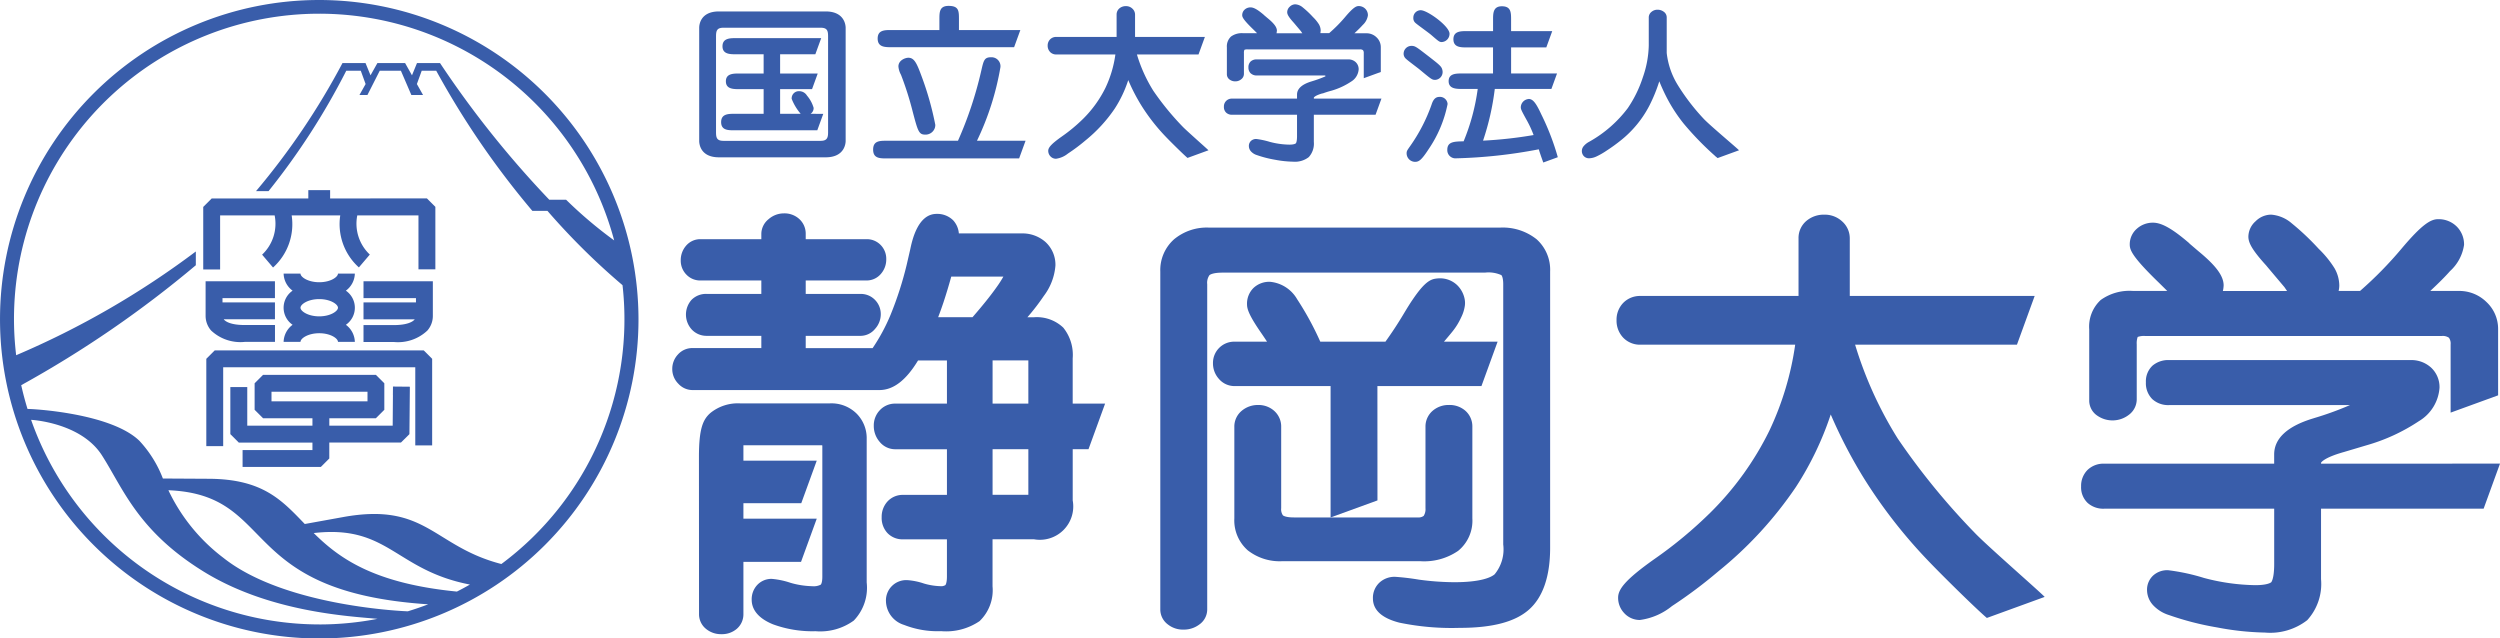 <svg xmlns="http://www.w3.org/2000/svg" width="187.947" height="48" viewBox="0 0 187.947 48">
  <g id="logo_header" transform="translate(-45.222 -49.208)">
    <g id="logo" transform="translate(43.294 47.282)">
      <path d="M51.055,39.585v-.627H49.416v.629l-7.266,0-.634.635v4.7h1.269V40.86l4.1,0a3.194,3.194,0,0,1-.943,2.95l.822.967a4.382,4.382,0,0,0,1.4-3.918l3.653,0a4.374,4.374,0,0,0,1.4,3.91l.822-.966a3.189,3.189,0,0,1-.942-2.944l4.6,0v4.056h1.27V40.215l-.636-.635Z" transform="translate(-24.309 -22.739)" fill="#395daa"/>
      <path d="M47.185,57.977V56.709H41.972V59.23c0,.026,0,.054,0,.089a1.674,1.674,0,0,0,.412,1.091,3.212,3.212,0,0,0,2.536.858h2.268V60H44.917c-1.029,0-1.417-.249-1.557-.4-.011-.012-.016-.023-.025-.035h3.851V58.3H43.242v-.321Z" transform="translate(-24.587 -33.639)" fill="#395daa"/>
      <path d="M42.749,70.173l-.635.634V77.37h1.269V71.442H57.824v5.875h1.269V70.807l-.635-.634Z" transform="translate(-24.676 -41.906)" fill="#395daa"/>
      <path d="M49.889,76.206h7.217v.725H49.889Zm9.129.249S59,77.983,59,78.759H54.236V78.2h3.5l.635-.635V75.572l-.635-.635H49.255l-.635.635v1.994l.635.635h3.712v.559h-4.9V75.854H46.795v3.54l.634.635h5.538v.562H47.715v1.269H53.6l.634-.635v-1.2h5.389l.635-.629.033-3.567-1.27-.012-.006.635" transform="translate(-27.55 -44.831)" fill="#395daa"/>
      <path d="M59.851,57.135c.846,0,1.408.391,1.408.648s-.562.649-1.408.649-1.409-.391-1.409-.649.562-.648,1.409-.648M57.173,60.35h1.269c0-.259.562-.649,1.409-.649s1.408.391,1.408.649h1.269a1.649,1.649,0,0,0-.675-1.283,1.556,1.556,0,0,0,0-2.566,1.647,1.647,0,0,0,.675-1.283H61.259c0,.259-.562.649-1.408.649s-1.409-.391-1.409-.649H57.173a1.647,1.647,0,0,0,.675,1.283,1.556,1.556,0,0,0,0,2.566,1.649,1.649,0,0,0-.675,1.283" transform="translate(-33.923 -32.723)" fill="#395daa"/>
      <path d="M77.948,56.708H72.735v1.269h3.944V58.3H72.735v1.269h3.851c-.01.012-.015.023-.026.035-.14.148-.529.4-1.557.4H72.735v1.269H75a3.212,3.212,0,0,0,2.536-.858,1.671,1.671,0,0,0,.412-1.091c0-.036,0-.063,0-.089Z" transform="translate(-43.479 -33.638)" fill="#395daa"/>
      <path d="M39.619,44.328C34.491,43,33.992,39.662,27.715,40.8l-2.874.52c-1.739-1.805-3.165-3.383-7.227-3.4L14.173,37.9a8.7,8.7,0,0,0-1.765-2.834c-2.161-2.1-8.131-2.41-8.411-2.394q-.271-.879-.474-1.789A81.721,81.721,0,0,0,16.65,21.866V20.831a64.442,64.442,0,0,1-13.507,7.8A22.946,22.946,0,0,1,48.1,20a32.464,32.464,0,0,1-3.611-3.056H43.224A75.387,75.387,0,0,1,35.009,6.668H33.276l-.376.92-.517-.92H30.3l-.517.92-.375-.92H27.675a54.342,54.342,0,0,1-6.5,9.627h.942A52.382,52.382,0,0,0,27.96,7.244h1.091l.363,1-.462.822h.6l.924-1.821h1.592l.784,1.821h.879l-.462-.822.363-1h1.091A63.7,63.7,0,0,0,41.95,17.779h1.135a51.959,51.959,0,0,0,5.644,5.586,22.918,22.918,0,0,1-9.11,20.964M36.277,46.4c-6.305-.619-8.884-2.541-10.765-4.4,5.629-.645,6.118,2.783,11.744,3.872q-.482.276-.979.528m-3.69,1.484s-9.18-.305-13.857-4.015a13.751,13.751,0,0,1-4.143-5.088c8.257.337,5.031,7.624,19.532,8.577q-.754.288-1.533.526m-6.658.986A22.984,22.984,0,0,1,4.266,33.489S8,33.675,9.592,36.16s2.688,5.679,7.655,8.743,10.992,3.35,13.061,3.547a22.965,22.965,0,0,1-4.379.421m0-46.945a24,24,0,1,0,24,24,24.027,24.027,0,0,0-24-24" transform="translate(0 0)" fill="#395daa"/>
      <path d="M242.342,14.547a.6.6,0,0,1-.171-.455.577.577,0,0,1,.176-.447.658.658,0,0,1,.452-.149h6.87a.8.8,0,0,1,.558.2.724.724,0,0,1,.231.549,1.169,1.169,0,0,1-.573.924,5.267,5.267,0,0,1-1.479.682,6.3,6.3,0,0,0-.661.209l.008-.014c-.553.157-.65.294-.664.321l0,.007v.071h5.081l-.442,1.212h-4.64V19.7a1.5,1.5,0,0,1-.382,1.143,1.694,1.694,0,0,1-1.18.343,7.964,7.964,0,0,1-1.359-.146,8.265,8.265,0,0,1-1.362-.35.99.99,0,0,1-.42-.253.606.606,0,0,1-.181-.421.516.516,0,0,1,.161-.394.566.566,0,0,1,.4-.143,6.2,6.2,0,0,1,1.018.22,6.062,6.062,0,0,0,1.465.206c.363,0,.464-.08.481-.095s.095-.108.095-.542V17.658h-4.875a.631.631,0,0,1-.448-.155.574.574,0,0,1-.174-.442.586.586,0,0,1,.622-.615h4.875v-.3c0-.44.362-.773,1.077-.991l.044-.014a9.148,9.148,0,0,0,1.016-.37l-.015-.067H242.8a.634.634,0,0,1-.457-.161" transform="translate(-146.387 -7.105)" fill="#395daa"/>
      <path d="M244.691,4.944h1.894l-.113-.165-.523-.62c-.413-.454-.5-.646-.5-.8a.562.562,0,0,1,.194-.412.6.6,0,0,1,.417-.179.976.976,0,0,1,.568.241,6.93,6.93,0,0,1,.762.721,2.869,2.869,0,0,1,.444.542.965.965,0,0,1,.132.475l-.022.188.039,0h.623l.01-.009A10.876,10.876,0,0,0,249.8,3.729c.582-.69.82-.829,1.017-.829a.7.7,0,0,1,.5.2.686.686,0,0,1,.2.5,1.221,1.221,0,0,1-.391.724c-.132.15-.315.333-.56.562l-.065.06h.9a1.067,1.067,0,0,1,.765.306,1.009,1.009,0,0,1,.32.753V7.856l-1.281.467V6.431a.327.327,0,0,0-.059-.216.351.351,0,0,0-.227-.059h-8.45a.58.58,0,0,0-.224.029l-.011.005-.006.012a.541.541,0,0,0-.032.229V8a.513.513,0,0,1-.212.41.683.683,0,0,1-.439.15.691.691,0,0,1-.418-.13h0a.484.484,0,0,1-.213-.392V6a1.007,1.007,0,0,1,.314-.811,1.381,1.381,0,0,1,.907-.248h1.051l-.283-.281c-.772-.746-.836-.936-.836-1.078a.558.558,0,0,1,.194-.425A.645.645,0,0,1,242.7,3c.232,0,.525.165.981.553l.044.043.242.206c.5.408.708.692.708.951l-.017.127-.012.066Z" transform="translate(-146.751 -0.518)" fill="#395daa"/>
      <path d="M206.178,6.561a.665.665,0,0,1-.18-.472.653.653,0,0,1,.183-.472.631.631,0,0,1,.458-.184h4.542V3.759a.6.6,0,0,1,.213-.474.737.737,0,0,1,.49-.167.684.684,0,0,1,.478.183.609.609,0,0,1,.206.457V5.433h5.25l-.479,1.317h-4.63l.013.045a11.16,11.16,0,0,0,1.215,2.68,20.562,20.562,0,0,0,2.22,2.714c.207.213.8.74,1.27,1.166.307.274.566.506.661.6l-1.577.575c-.337-.289-1.321-1.261-1.694-1.656a14.414,14.414,0,0,1-1.774-2.286,13.856,13.856,0,0,1-.95-1.824l-.036-.085-.029.087a8.986,8.986,0,0,1-.987,2.055,11.019,11.019,0,0,1-2.209,2.4,13.343,13.343,0,0,1-1.311.981,1.806,1.806,0,0,1-.895.39.565.565,0,0,1-.42-.182.6.6,0,0,1-.165-.415c0-.22.173-.478,1.033-1.084a12.212,12.212,0,0,0,1.587-1.319,8.666,8.666,0,0,0,1.684-2.337,8.57,8.57,0,0,0,.739-2.462l.006-.041h-4.451a.627.627,0,0,1-.461-.189" transform="translate(-125.308 -0.731)" fill="#395daa"/>
      <path d="M320.067,14.814c.07.059.138.112.2.164l1.609-.586c-.154-.171-2.176-1.86-2.648-2.359a15.956,15.956,0,0,1-1.978-2.582,5.791,5.791,0,0,1-.809-2.374V4.4a.518.518,0,0,0-.223-.423.763.763,0,0,0-.476-.152.674.674,0,0,0-.445.161.533.533,0,0,0-.206.414v2.12a7.691,7.691,0,0,1-.441,2.375,9.067,9.067,0,0,1-1.134,2.325,9.289,9.289,0,0,1-2.836,2.493l-.125.07a1.347,1.347,0,0,0-.347.287.57.57,0,0,0-.147.365.557.557,0,0,0,.152.4.536.536,0,0,0,.4.159,1.4,1.4,0,0,0,.56-.144,5.676,5.676,0,0,0,.769-.445,12.659,12.659,0,0,0,1.09-.792,7.866,7.866,0,0,0,.864-.809,7.982,7.982,0,0,0,1.244-1.775,11.75,11.75,0,0,0,.743-1.824,14.058,14.058,0,0,0,.676,1.446,11.834,11.834,0,0,0,1.154,1.732,22.528,22.528,0,0,0,2.354,2.425" transform="translate(-189.211 -1.168)" fill="#395daa"/>
      <path d="M147.624,4.152H139.6c-1.457,0-1.483,1.1-1.483,1.227v8.513c0,.179.064,1.227,1.483,1.227h8.027c1.457,0,1.5-1.1,1.5-1.227V5.379c0-.179-.077-1.227-1.5-1.227m.179,9.076c0,.408-.064.652-.562.652h-7.3c-.5,0-.562-.231-.562-.652v-7.2c0-.422.064-.652.562-.652h7.3c.5,0,.562.23.562.652Zm-7.938-6.456c0,.6.575.6,1.022.6h2.071V8.818h-1.815c-.46,0-1.023,0-1.023.587s.562.589,1.023.589h1.815v1.853h-2.173c-.473,0-1.022,0-1.022.626s.55.614,1.022.614h6.207l.449-1.234c-.079,0-.885-.006-.955-.006a.509.509,0,0,0,.23-.447,2.432,2.432,0,0,0-.5-.921.679.679,0,0,0-.588-.332.539.539,0,0,0-.562.576,3.922,3.922,0,0,0,.677,1.124H144.2V9.994h2.4l.426-1.171c-.095,0-.191-.005-.284-.005H144.2V7.373h2.648l.442-1.215h-6.4c-.448,0-1.022,0-1.022.614" transform="translate(-83.624 -1.366)" fill="#395daa"/>
      <path d="M173.361,6.178h9.234l.47-1.291h-4.616V4.094c0-.639,0-1.023-.78-1.023-.69,0-.69.474-.69,1.023v.792h-3.618c-.5,0-1.023,0-1.023.639s.525.652,1.023.652m1.291.792c-.255,0-.754.2-.754.653a1.547,1.547,0,0,0,.192.626,23.8,23.8,0,0,1,.882,2.774c.384,1.457.46,1.726.933,1.726a.736.736,0,0,0,.742-.537.9.9,0,0,0,.025-.192,22.845,22.845,0,0,0-1.036-3.668c-.345-.933-.536-1.381-.984-1.381m5.152,6.239a20.8,20.8,0,0,0,1.764-5.535.675.675,0,0,0-.7-.742c-.512,0-.562.231-.741,1.01a28.615,28.615,0,0,1-1.751,5.267h-5.356c-.524,0-1.023,0-1.023.664s.5.665,1.023.665h9.952l.484-1.329Z" transform="translate(-104.428 -0.702)" fill="#395daa"/>
      <path d="M277.687,8.682a.591.591,0,0,0,.575-.665c-.051-.332-.153-.409-1.074-1.124-.895-.69-.984-.768-1.266-.768a.591.591,0,0,0-.588.6.508.508,0,0,0,.191.383c.128.128.858.665,1.01.793.843.7.933.779,1.15.779M277.406,5.3c.589.511.627.537.806.537a.619.619,0,0,0,.574-.626c0-.55-1.572-1.7-2.121-1.764a.554.554,0,0,0-.6.575.464.464,0,0,0,.166.384c.154.14,1,.741,1.176.895m7.325,4.819a.638.638,0,0,0-.588.626c0,.14.064.269.4.882a8.019,8.019,0,0,1,.562,1.2,31.785,31.785,0,0,1-3.8.422,19.537,19.537,0,0,0,.882-3.886h4.256l.423-1.163h-3.452V6.241h2.646l.446-1.226h-3.093V4.171c0-.55,0-1.023-.69-1.023-.665,0-.665.524-.665,1.023v.844H280.1c-.472,0-1.022,0-1.022.613s.55.613,1.022.613h1.956V8.2h-2.327c-.447,0-1.01,0-1.01.575s.562.588,1.01.588h1.176a15.764,15.764,0,0,1-1.06,3.938c-.716.013-1.227.025-1.227.639a.615.615,0,0,0,.677.638,37.441,37.441,0,0,0,6.2-.677c.073.233.131.418.339.993l1.092-.4a18.685,18.685,0,0,0-1.239-3.216c-.409-.883-.639-1.163-.959-1.163m-6.711-.154c-.4,0-.524.409-.588.6a12.692,12.692,0,0,1-1.6,3.093c-.243.346-.269.384-.269.563a.642.642,0,0,0,.627.626c.281,0,.473-.1,1.022-.946a9.174,9.174,0,0,0,1.431-3.4.576.576,0,0,0-.626-.537" transform="translate(-167.884 -0.75)" fill="#395daa"/>
      <path d="M425.335,79.845v-.069c.02-.035.235-.387,1.7-.8l1.726-.514a14,14,0,0,0,3.929-1.811,3.179,3.179,0,0,0,1.552-2.517,2,2,0,0,0-.64-1.516,2.2,2.2,0,0,0-1.536-.56H413.926a1.828,1.828,0,0,0-1.258.417,1.61,1.61,0,0,0-.5,1.251,1.683,1.683,0,0,0,.48,1.266,1.764,1.764,0,0,0,1.274.45H427.51a23.485,23.485,0,0,1-2.673.971l-.116.037c-1.925.588-2.91,1.5-2.91,2.706v.69H409.034a1.725,1.725,0,0,0-1.258.476,1.694,1.694,0,0,0-.479,1.241,1.61,1.61,0,0,0,.491,1.234,1.759,1.759,0,0,0,1.247.434h12.778v4.16c0,1.135-.221,1.363-.221,1.366-.024.022-.26.223-1.207.223a15.817,15.817,0,0,1-3.844-.541,15.288,15.288,0,0,0-2.711-.584,1.578,1.578,0,0,0-1.116.4,1.449,1.449,0,0,0-.46,1.107,1.7,1.7,0,0,0,.506,1.174,2.739,2.739,0,0,0,1.145.692,21.863,21.863,0,0,0,3.609.928,21.053,21.053,0,0,0,3.606.388,4.537,4.537,0,0,0,3.177-.933,4.039,4.039,0,0,0,1.038-3.083v-5.3h12.224l1.23-3.385Z" transform="translate(-248.914 -43.062)" fill="#395daa"/>
      <path d="M409.474,58.842a2.008,2.008,0,0,0,2.373-.051,1.454,1.454,0,0,0,.6-1.158V53.491a1.426,1.426,0,0,1,.072-.561,1.387,1.387,0,0,1,.555-.072h22.309a.811.811,0,0,1,.535.132.749.749,0,0,1,.127.5v5.13l3.57-1.3v-4.96a2.761,2.761,0,0,0-.873-2.053,2.909,2.909,0,0,0-2.085-.835h-2.143c.622-.578,1.122-1.078,1.485-1.491a3.3,3.3,0,0,0,1.056-1.973,1.9,1.9,0,0,0-.553-1.38,1.927,1.927,0,0,0-1.4-.551c-.546,0-1.195.371-2.751,2.22a28.75,28.75,0,0,1-3.116,3.175h-1.611a1.766,1.766,0,0,0,.051-.416,2.659,2.659,0,0,0-.364-1.3,7.678,7.678,0,0,0-1.185-1.452,19.083,19.083,0,0,0-2.025-1.915,2.68,2.68,0,0,0-1.555-.654,1.674,1.674,0,0,0-1.165.5,1.57,1.57,0,0,0-.541,1.157c0,.418.226.946,1.337,2.162-.014-.01,1.371,1.628,1.371,1.628s.12.173.2.293h-4.825a2.112,2.112,0,0,0,.057-.416c0-.713-.568-1.484-1.9-2.579l-.633-.541c-.027-.025-.1-.1-.1-.1l-.024-.018c-1.219-1.04-2.013-1.481-2.648-1.481a1.792,1.792,0,0,0-1.212.448,1.552,1.552,0,0,0-.541,1.191c0,.411.166.916,2.23,2.911,0,0,.262.258.591.583h-2.553a3.708,3.708,0,0,0-2.452.679,2.733,2.733,0,0,0-.863,2.209v5.372a1.366,1.366,0,0,0,.6,1.11" transform="translate(-249.882 -25.673)" fill="#395daa"/>
      <path d="M344.646,74.059,349,72.474c-.333-.365-4.263-3.79-5.2-4.759a52.931,52.931,0,0,1-5.851-7.153,29.281,29.281,0,0,1-3.2-7.049h12.166l1.333-3.664h-13.9V45.521a1.7,1.7,0,0,0-.573-1.277,1.912,1.912,0,0,0-1.327-.507,2.02,2.02,0,0,0-1.353.462,1.678,1.678,0,0,0-.6,1.322v4.328H318.6a1.754,1.754,0,0,0-1.276.513,1.812,1.812,0,0,0-.51,1.31,1.851,1.851,0,0,0,.5,1.312,1.743,1.743,0,0,0,1.285.529h11.645a22.461,22.461,0,0,1-1.945,6.472,22.787,22.787,0,0,1-4.426,6.147A32.109,32.109,0,0,1,319.7,69.6c-2.3,1.623-2.768,2.327-2.768,2.937a1.667,1.667,0,0,0,.462,1.159,1.584,1.584,0,0,0,1.176.512,4.812,4.812,0,0,0,2.411-1.045,34.978,34.978,0,0,0,3.472-2.6,29.135,29.135,0,0,0,5.849-6.358,23.719,23.719,0,0,0,2.615-5.446,36.72,36.72,0,0,0,2.514,4.828,38.106,38.106,0,0,0,4.7,6.052c1.041,1.1,3.682,3.705,4.52,4.414" transform="translate(-193.356 -25.673)" fill="#395daa"/>
      <path d="M159.647,57.791h-2.689V54.546h2.689Zm0,6.861h-2.689V61.221h2.689ZM155.45,51.3h-2.585c.138-.358.272-.731.4-1.114v0c.2-.606.4-1.262.587-1.943h3.92a8.557,8.557,0,0,1-.526.817c-.452.639-1.067,1.4-1.8,2.243m9.972,6.49h-2.437v-3.4a3.268,3.268,0,0,0-.706-2.308,2.889,2.889,0,0,0-2.211-.783h-.488a16.533,16.533,0,0,0,1.236-1.606,4.335,4.335,0,0,0,.871-2.281,2.314,2.314,0,0,0-.749-1.772A2.61,2.61,0,0,0,159.123,45h-4.7a1.661,1.661,0,0,0-.431-.99,1.7,1.7,0,0,0-1.242-.479c-1.416,0-1.841,2-1.981,2.66l-.27,1.173a26.128,26.128,0,0,1-1.214,3.764,14.074,14.074,0,0,1-1.345,2.494H142.91V52.7h4.134a1.418,1.418,0,0,0,1.078-.523,1.642,1.642,0,0,0,.431-1.093,1.522,1.522,0,0,0-.43-1.082,1.476,1.476,0,0,0-1.079-.454H142.91V48.537h4.574a1.4,1.4,0,0,0,1.081-.5,1.644,1.644,0,0,0,.4-1.1,1.482,1.482,0,0,0-.432-1.079,1.444,1.444,0,0,0-1.045-.426H142.91v-.4a1.485,1.485,0,0,0-.478-1.11,1.645,1.645,0,0,0-1.158-.43,1.745,1.745,0,0,0-1.152.433,1.433,1.433,0,0,0-.549,1.107v.4H134.99a1.4,1.4,0,0,0-1.082.5,1.653,1.653,0,0,0-.394,1.1,1.489,1.489,0,0,0,.422,1.061,1.436,1.436,0,0,0,1.055.445h4.582v1.009h-4.109a1.523,1.523,0,0,0-1.137.446,1.664,1.664,0,0,0,.026,2.241,1.513,1.513,0,0,0,1.111.465h4.109v.919h-5.188a1.447,1.447,0,0,0-1.082.484,1.575,1.575,0,0,0-.426,1.093,1.55,1.55,0,0,0,.453,1.1,1.443,1.443,0,0,0,1.054.48h14.062c1.056,0,2.007-.735,2.909-2.226h2.172v3.245h-3.895a1.56,1.56,0,0,0-1.142.486,1.653,1.653,0,0,0-.463,1.181,1.814,1.814,0,0,0,.444,1.21,1.506,1.506,0,0,0,1.161.554h3.895v3.431h-3.3a1.55,1.55,0,0,0-1.174.5,1.709,1.709,0,0,0-.433,1.178,1.667,1.667,0,0,0,.432,1.189,1.557,1.557,0,0,0,1.174.474h3.3V70.8c0,.5-.11.629-.115.636a.594.594,0,0,1-.384.083,4.885,4.885,0,0,1-1.231-.2,4.955,4.955,0,0,0-1.248-.254,1.526,1.526,0,0,0-1.605,1.6,1.915,1.915,0,0,0,1.36,1.766,6.9,6.9,0,0,0,2.785.47,4.473,4.473,0,0,0,2.889-.753,3.218,3.218,0,0,0,.978-2.616V67.992h3.11a2.508,2.508,0,0,0,2.917-2.92v-3.85h1.187l1.249-3.431" transform="translate(-80.409 -25.525)" fill="#395daa"/>
      <path d="M138.089,96.332a1.412,1.412,0,0,0,.536,1.116,1.758,1.758,0,0,0,1.157.389,1.7,1.7,0,0,0,1.144-.4,1.437,1.437,0,0,0,.5-1.1V92.4h4.332l1.181-3.244h-5.513V87.993h4.349l1.164-3.2h-5.513V83.666s0-.024,0-.03l.056,0h5.851l.019,0a.778.778,0,0,1,.007.1v9.782c0,.476-.112.591-.116.595a1.156,1.156,0,0,1-.646.118,6.351,6.351,0,0,1-1.619-.251,6.038,6.038,0,0,0-1.419-.3,1.461,1.461,0,0,0-1.1.464,1.573,1.573,0,0,0-.411,1.105c0,.545.278,1.309,1.6,1.847a8.594,8.594,0,0,0,3.195.519,4.291,4.291,0,0,0,2.88-.8,3.552,3.552,0,0,0,.971-2.866v-10.9a2.613,2.613,0,0,0-.752-1.787,2.688,2.688,0,0,0-2.005-.776h-6.767a3.281,3.281,0,0,0-2.217.715c-.577.5-.87,1.192-.87,3.314Z" transform="translate(-83.609 -48.235)" fill="#395daa"/>
      <path d="M259.174,91.787a2.923,2.923,0,0,0,1.079-2.449V82.452a1.566,1.566,0,0,0-.527-1.208,1.8,1.8,0,0,0-1.227-.432,1.83,1.83,0,0,0-1.234.439,1.563,1.563,0,0,0-.536,1.2v6.119a.939.939,0,0,1-.134.578.631.631,0,0,1-.431.118h-9.332c-.607,0-.79-.131-.821-.157a.8.8,0,0,1-.13-.539V82.452a1.571,1.571,0,0,0-.519-1.192,1.758,1.758,0,0,0-1.2-.447,1.876,1.876,0,0,0-1.234.425,1.537,1.537,0,0,0-.569,1.215v6.887a3,3,0,0,0,1.01,2.4,3.893,3.893,0,0,0,2.6.816h10.36a4.515,4.515,0,0,0,2.846-.771" transform="translate(-147.635 -48.44)" fill="#395daa"/>
      <path d="M256.192,47.106a4.083,4.083,0,0,0-2.718-.847H231.617a3.851,3.851,0,0,0-2.646.882,3.1,3.1,0,0,0-1.031,2.429v25.4a1.4,1.4,0,0,0,.564,1.119,1.821,1.821,0,0,0,1.174.392,1.925,1.925,0,0,0,1.189-.379,1.384,1.384,0,0,0,.6-1.132V50.513a.989.989,0,0,1,.17-.68c.052-.044.277-.189.989-.189h19.718a2.34,2.34,0,0,1,1.231.185c.049.037.146.23.146.684V70.082a2.941,2.941,0,0,1-.65,2.245c-.266.221-1.015.591-3.034.591a20.4,20.4,0,0,1-2.667-.195,17.834,17.834,0,0,0-1.776-.211,1.676,1.676,0,0,0-1.183.44,1.565,1.565,0,0,0-.486,1.185c0,.87.668,1.482,1.986,1.821a19.381,19.381,0,0,0,4.54.392c2.461,0,4.164-.45,5.207-1.374s1.589-2.493,1.589-4.636V49.57a3.08,3.08,0,0,0-1.051-2.464" transform="translate(-138.782 -27.222)" fill="#395daa"/>
      <path d="M250.555,64.244h7.821l1.215-3.339h-4.032c.222-.263.447-.524.66-.792a4.984,4.984,0,0,0,.632-1.034,2.862,2.862,0,0,0,.281-.9,1.641,1.641,0,0,0-.007-.415,1.992,1.992,0,0,0-.555-1.091,1.859,1.859,0,0,0-1.274-.531,2.268,2.268,0,0,0-.406.032c-.377.061-.773.312-1.4,1.162-.1.135-.2.28-.307.437-.2.292-.409.634-.651,1.037-.439.739-.9,1.435-1.372,2.093h-4.9a22.633,22.633,0,0,0-1.741-3.193,2.63,2.63,0,0,0-2.031-1.306,1.724,1.724,0,0,0-1.249.463,1.657,1.657,0,0,0-.486,1.24c0,.364.182.869,1.069,2.149q.23.333.435.648H239.8a1.595,1.595,0,0,0-1.607,1.621,1.737,1.737,0,0,0,.443,1.175,1.538,1.538,0,0,0,1.164.543h7.235V74.12l3.524-1.282Z" transform="translate(-145.075 -33.292)" fill="#395daa"/>
    </g>
  </g>
</svg>